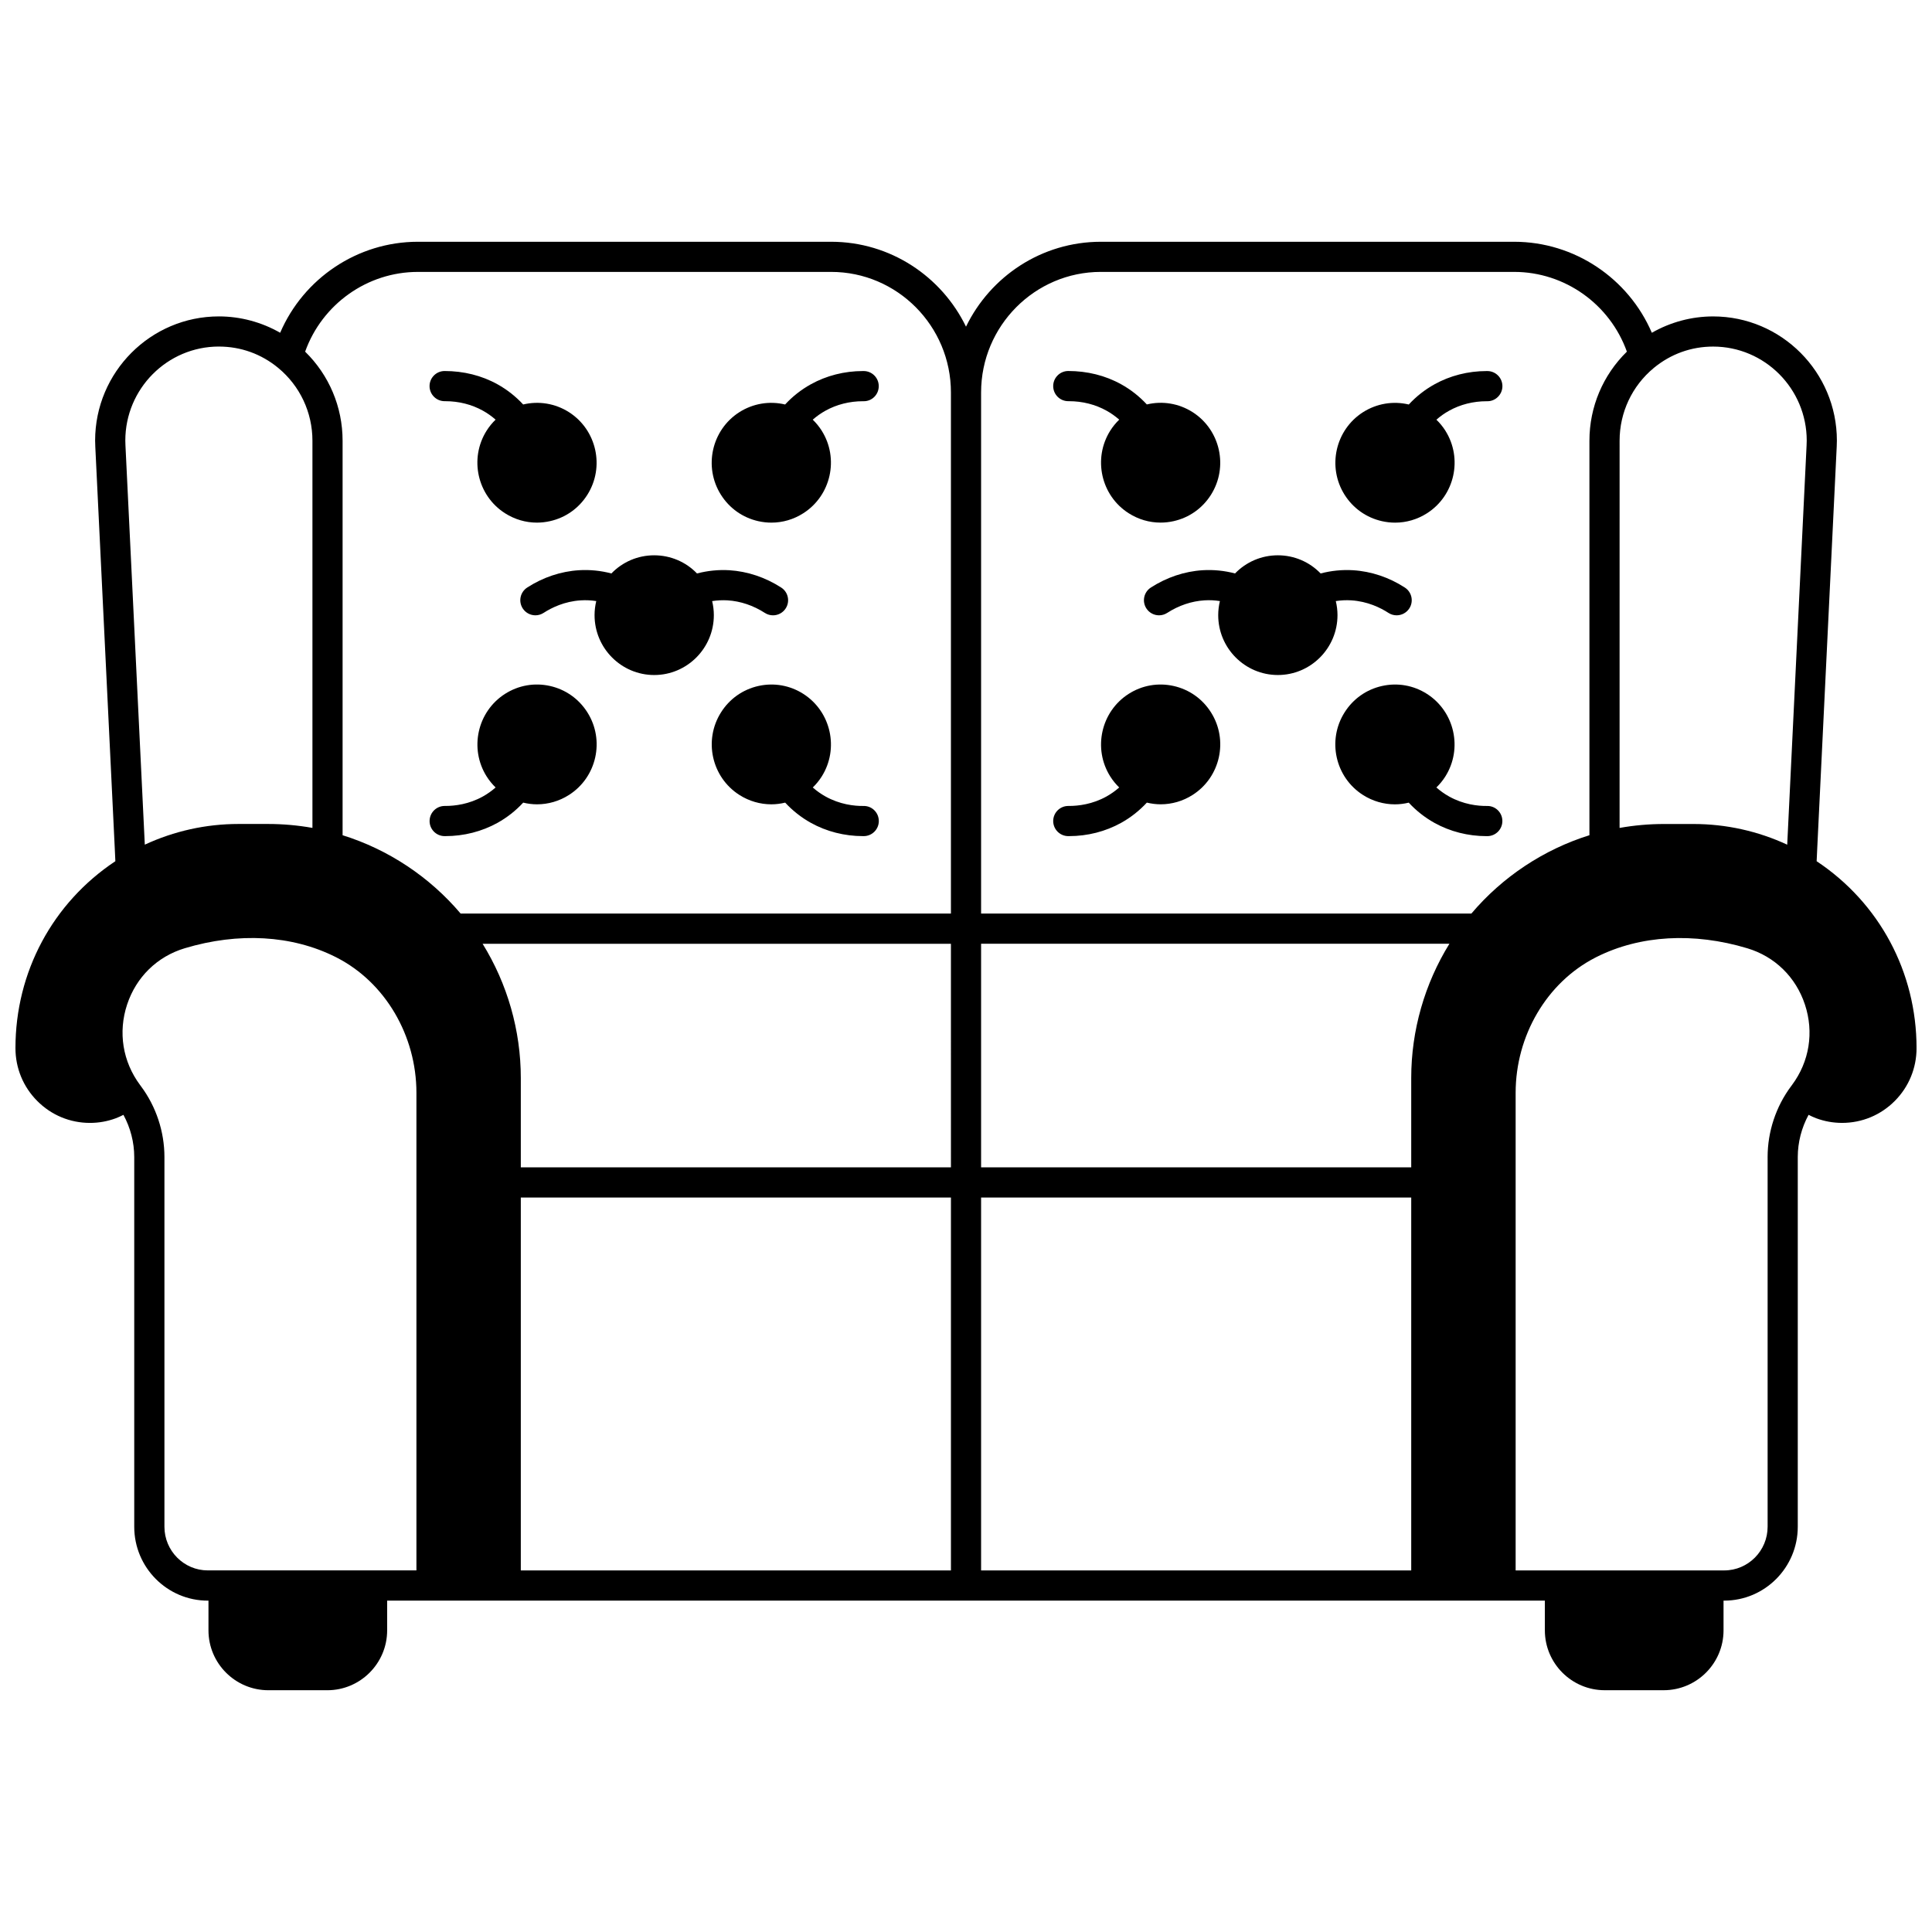 <?xml version="1.0" encoding="UTF-8"?>
<!-- Uploaded to: ICON Repo, www.iconrepo.com, Generator: ICON Repo Mixer Tools -->
<svg width="800px" height="800px" version="1.1" viewBox="144 144 512 512" xmlns="http://www.w3.org/2000/svg">
 <defs>
  <clipPath id="a">
   <path d="m148.09 208h503.81v384h-503.81z"/>
  </clipPath>
 </defs>
 <g clip-path="url(#a)">
  <path d="m625.43 372.23 0.16-3.457 5.16-106.43c0.023-0.535 0.043-1.059 0.043-1.582 0-18.145-14.715-32.906-32.797-32.906-5.707 0-11.316 1.516-16.242 4.332-6.203-14.434-20.508-24.117-36.488-24.117h-109.52c-15.695 0-29.293 9.191-35.746 22.5-6.457-13.309-20.055-22.5-35.746-22.5h-109.52c-15.977 0-30.285 9.684-36.488 24.113-4.922-2.816-10.531-4.332-16.242-4.332-18.086 0-32.797 14.762-32.797 32.906 0 0.523 0.02 1.047 0.047 1.645l5.156 106.36 0.16 3.465c-16.625 11.047-26.477 29.383-26.477 49.531 0 5.297 2.051 10.27 5.769 14.004 3.727 3.754 8.688 5.82 13.973 5.82 2.348 0 4.644-0.41 6.836-1.223 0.699-0.262 1.375-0.574 2.039-0.914 1.852 3.414 2.863 7.277 2.863 11.184v97.984c0 10.793 8.746 19.574 19.492 19.574h0.18v7.879c0 8.746 7.121 15.863 15.875 15.863h15.613c8.746 0 15.863-7.117 15.863-15.863v-7.879h11.746l141.66-0.004h153.4v7.879c0 8.746 7.117 15.863 15.863 15.863h15.613c8.754 0 15.875-7.117 15.875-15.863v-7.879h0.18c10.746 0 19.492-8.781 19.492-19.574v-97.984c0-3.902 1.012-7.769 2.863-11.184 0.668 0.34 1.344 0.656 2.047 0.918 2.184 0.809 4.481 1.219 6.828 1.219 5.285 0 10.246-2.066 13.969-5.812 3.723-3.738 5.773-8.711 5.773-14.008-0.004-20.148-9.855-38.484-26.48-49.527zm-107.44 57.434v23.699h-113.99v-59.258h124.11c-6.562 10.605-10.121 22.969-10.121 35.559zm-121.98 23.699h-113.99v-23.699c0-12.59-3.562-24.953-10.125-35.555h124.11zm-113.99 8h113.99v98.824l-113.99-0.004zm121.98 0h113.99v98.824l-113.99-0.004zm218.8-200.61c0 0.414-0.02 0.832-0.035 1.258l-5.133 105.84c-7.742-3.594-16.203-5.481-24.812-5.481h-7.867c-3.953 0-7.887 0.352-11.746 1.039l0.004-102.61c0-7.496 3.305-14.523 9.062-19.289 4.488-3.703 9.926-5.664 15.727-5.664 13.676 0.004 24.801 11.176 24.801 24.914zm-187.05-44.695h109.52c13.434 0 25.383 8.578 29.871 21.133-6.332 6.188-9.926 14.641-9.926 23.602v104.55c-12.094 3.766-23.055 11.035-31.285 20.762h-129.93v-138.1c0-17.617 14.242-31.949 31.75-31.949zm-181.01 0h109.52c17.504 0 31.746 14.332 31.746 31.949v138.1h-129.93c-8.234-9.73-19.188-16.996-31.285-20.762v-104.55c0-8.961-3.594-17.41-9.926-23.602 4.484-12.551 16.438-21.133 29.871-21.133zm-52.73 19.785c5.801 0 11.238 1.957 15.723 5.66 5.762 4.766 9.066 11.797 9.066 19.289v102.61c-3.859-0.684-7.789-1.039-11.746-1.039h-7.867c-8.609 0-17.07 1.887-24.812 5.481l-5.129-105.84c-0.02-0.426-0.035-0.84-0.035-1.254 0-13.738 11.125-24.91 24.801-24.91zm-14.434 312.76v-97.984c0-6.719-2.207-13.375-6.215-18.75l-0.199-0.27c-0.016-0.023-0.035-0.047-0.051-0.07-4.606-6.199-5.856-13.973-3.422-21.324 2.41-7.277 7.973-12.715 15.262-14.906 14.234-4.285 28.402-3.477 39.914 2.281 0.098 0.055 0.195 0.105 0.301 0.156l0.129 0.066c12.793 6.578 21.062 20.633 21.062 35.809v126.56l-11.754 0.004h-43.535c-6.336 0-11.492-5.191-11.492-11.574zm424.86-97.984v97.984c0 6.383-5.156 11.574-11.496 11.574h-55.281v-126.56c0-15.176 8.266-29.23 21.062-35.809 0.02-0.012 0.109-0.059 0.129-0.066 0.102-0.051 0.199-0.105 0.301-0.156 11.508-5.758 25.68-6.566 39.914-2.281 7.289 2.191 12.852 7.629 15.258 14.906 2.434 7.352 1.188 15.125-3.422 21.324-0.02 0.023-0.035 0.047-0.051 0.07l-0.203 0.273c-4.008 5.367-6.211 12.027-6.211 18.742z"/>
 </g>
 <path d="m471.3 295.97c-2.828-0.742-5.707-1.031-8.586-0.855-4.785 0.293-9.531 1.883-13.727 4.59-1.855 1.199-2.391 3.672-1.191 5.527 0.766 1.188 2.051 1.832 3.363 1.832 0.742 0 1.496-0.207 2.164-0.641 3.047-1.969 6.465-3.117 9.875-3.328 1.363-0.086 2.727-0.02 4.09 0.195-0.293 1.215-0.449 2.465-0.449 3.731 0 8.746 7.09 15.863 15.805 15.863s15.805-7.117 15.805-15.863c0-1.266-0.156-2.516-0.449-3.731 1.359-0.211 2.719-0.277 4.074-0.195 4.336 0.266 7.766 1.953 9.875 3.324 0.672 0.438 1.426 0.645 2.172 0.645 1.309 0 2.594-0.645 3.359-1.824 1.203-1.852 0.672-4.328-1.18-5.531-4.18-2.711-8.93-4.301-13.742-4.594-2.875-0.172-5.75 0.117-8.578 0.855-2.945-3.055-7-4.812-11.332-4.812-4.344 0-8.402 1.758-11.348 4.812z"/>
 <path d="m510.25 282.12c1.152 0.258 2.312 0.387 3.465 0.387 2.973 0 5.887-0.848 8.453-2.484 7.348-4.688 9.531-14.508 4.867-21.891-0.676-1.07-1.477-2.043-2.371-2.91 1.035-0.91 2.16-1.707 3.367-2.375 2.949-1.645 6.379-2.516 9.934-2.516h0.164c2.172 0.043 4.012-1.762 4.027-3.969s-1.762-4.012-3.969-4.027h-0.227c-4.914 0-9.688 1.219-13.824 3.523-2.535 1.41-4.812 3.199-6.793 5.34-4.121-0.984-8.48-0.285-12.137 2.043-7.344 4.691-9.527 14.512-4.871 21.887 2.266 3.582 5.785 6.066 9.914 6.992z"/>
 <path d="m427.11 250.32c0.062-0.004 0.133 0 0.195 0 3.551 0 6.981 0.867 9.941 2.519 1.199 0.664 2.32 1.457 3.359 2.371-0.898 0.871-1.699 1.844-2.375 2.914-4.652 7.391-2.465 17.207 4.875 21.883 2.566 1.641 5.481 2.488 8.449 2.488 1.148 0 2.309-0.125 3.457-0.383 4.133-0.922 7.652-3.41 9.914-6.996 4.66-7.379 2.477-17.199-4.871-21.895-3.656-2.328-8.016-3.027-12.129-2.039-1.996-2.148-4.269-3.941-6.793-5.336-4.203-2.344-9.043-3.531-14.055-3.527-2.207 0.016-3.984 1.82-3.969 4.027 0.016 2.203 1.805 3.973 4 3.973z"/>
 <path d="m538.12 357.59c-2.508 0.035-6.301-0.402-10.094-2.512-1.207-0.676-2.332-1.473-3.371-2.387 0.895-0.871 1.695-1.84 2.371-2.914 4.656-7.371 2.477-17.191-4.871-21.891-3.566-2.273-7.797-3.016-11.922-2.09-4.129 0.926-7.644 3.41-9.902 6.992-4.672 7.379-2.488 17.199 4.863 21.883 2.586 1.652 5.519 2.488 8.473 2.488 1.227 0 2.453-0.156 3.664-0.449 1.98 2.137 4.254 3.93 6.797 5.352 4.152 2.309 8.926 3.523 13.824 3.523h0.223c2.207-0.016 3.984-1.82 3.969-4.027-0.008-2.211-1.812-4.004-4.023-3.969z"/>
 <path d="m427.08 365.58h0.223c4.898 0 9.672-1.215 13.828-3.527 2.527-1.41 4.805-3.203 6.797-5.352 1.211 0.289 2.438 0.449 3.664 0.449 2.949 0 5.883-0.836 8.461-2.484 7.356-4.688 9.539-14.504 4.875-21.875-2.262-3.59-5.781-6.074-9.91-7-4.121-0.918-8.348-0.18-11.91 2.094-7.34 4.688-9.527 14.504-4.879 21.883 0.676 1.074 1.477 2.047 2.375 2.918-1.039 0.914-2.164 1.711-3.363 2.383-3.723 2.07-7.434 2.516-9.941 2.516h-0.191c-2.195 0-3.981 1.77-4 3.969-0.012 2.207 1.766 4.012 3.973 4.027z"/>
 <path d="m306.03 295.97c-2.828-0.742-5.703-1.031-8.586-0.855-4.805 0.293-9.555 1.883-13.734 4.594-1.852 1.203-2.383 3.676-1.18 5.531 0.766 1.18 2.051 1.824 3.359 1.824 0.746 0 1.5-0.207 2.172-0.645 2.109-1.367 5.539-3.059 9.871-3.32 1.359-0.086 2.723-0.02 4.082 0.191-0.293 1.215-0.449 2.465-0.449 3.734 0 8.746 7.09 15.863 15.805 15.863 8.715 0 15.805-7.117 15.805-15.863 0-1.266-0.156-2.516-0.449-3.727 1.359-0.211 2.723-0.277 4.082-0.199 3.418 0.211 6.836 1.359 9.883 3.328 0.668 0.434 1.422 0.641 2.164 0.641 1.312 0 2.598-0.645 3.363-1.832 1.199-1.855 0.664-4.332-1.191-5.527-4.195-2.707-8.945-4.293-13.734-4.59-2.875-0.172-5.75 0.117-8.578 0.855-2.945-3.055-7.004-4.812-11.344-4.812-4.34-0.004-8.395 1.754-11.34 4.809z"/>
 <path d="m261.84 250.32c0.066-0.004 0.133 0 0.195 0 3.551 0 6.981 0.867 9.938 2.516 1.203 0.668 2.324 1.461 3.363 2.375-0.895 0.871-1.695 1.84-2.371 2.91-4.664 7.383-2.481 17.203 4.867 21.891 2.57 1.641 5.484 2.488 8.453 2.488 1.152 0 2.312-0.129 3.465-0.387 4.129-0.922 7.648-3.41 9.906-6.992 4.66-7.379 2.477-17.199-4.875-21.895-3.652-2.324-8.012-3.019-12.133-2.035-1.984-2.141-4.258-3.93-6.789-5.34-4.203-2.344-9.043-3.531-14.055-3.527-2.207 0.016-3.984 1.82-3.969 4.027 0.023 2.199 1.809 3.969 4.004 3.969z"/>
 <path d="m344.98 282.12c1.152 0.258 2.309 0.383 3.457 0.383 2.969 0 5.883-0.848 8.441-2.484 7.348-4.68 9.539-14.5 4.883-21.887-0.676-1.074-1.477-2.047-2.375-2.914 1.039-0.914 2.164-1.707 3.367-2.375 2.949-1.645 6.379-2.516 9.934-2.516h0.164c2.231 0.043 4.012-1.762 4.027-3.969 0.016-2.207-1.762-4.012-3.969-4.027h-0.227c-4.914 0-9.688 1.219-13.82 3.519-2.527 1.402-4.809 3.191-6.801 5.344-4.113-0.988-8.477-0.289-12.137 2.043-7.344 4.691-9.527 14.512-4.867 21.887 2.269 3.59 5.789 6.074 9.922 6.996z"/>
 <path d="m261.81 365.58h0.223c4.898 0 9.672-1.219 13.832-3.527 2.535-1.418 4.809-3.207 6.789-5.348 1.211 0.293 2.438 0.449 3.668 0.449 2.949 0 5.887-0.836 8.469-2.488 7.356-4.688 9.539-14.504 4.875-21.875-2.262-3.586-5.777-6.074-9.906-7-4.121-0.926-8.355-0.184-11.926 2.094-7.34 4.695-9.52 14.516-4.863 21.887 0.676 1.07 1.477 2.043 2.371 2.914-1.035 0.914-2.16 1.711-3.363 2.383-3.723 2.07-7.434 2.516-9.941 2.516h-0.191c-2.195 0-3.981 1.77-4 3.969-0.023 2.207 1.754 4.012 3.965 4.027z"/>
 <path d="m372.86 357.59c-2.504 0.035-6.301-0.402-10.098-2.516-1.203-0.668-2.324-1.469-3.367-2.383 0.898-0.871 1.699-1.844 2.375-2.918 4.648-7.379 2.461-17.195-4.879-21.887-3.559-2.269-7.785-3.012-11.906-2.094-4.129 0.926-7.648 3.41-9.906 6.992-4.672 7.379-2.488 17.199 4.863 21.883 2.586 1.652 5.519 2.488 8.473 2.488 1.227 0 2.453-0.156 3.664-0.449 1.992 2.148 4.269 3.941 6.801 5.352 4.152 2.309 8.926 3.523 13.824 3.523h0.223c2.207-0.016 3.984-1.82 3.969-4.027-0.023-2.207-1.809-4-4.035-3.965z"/>
</svg>